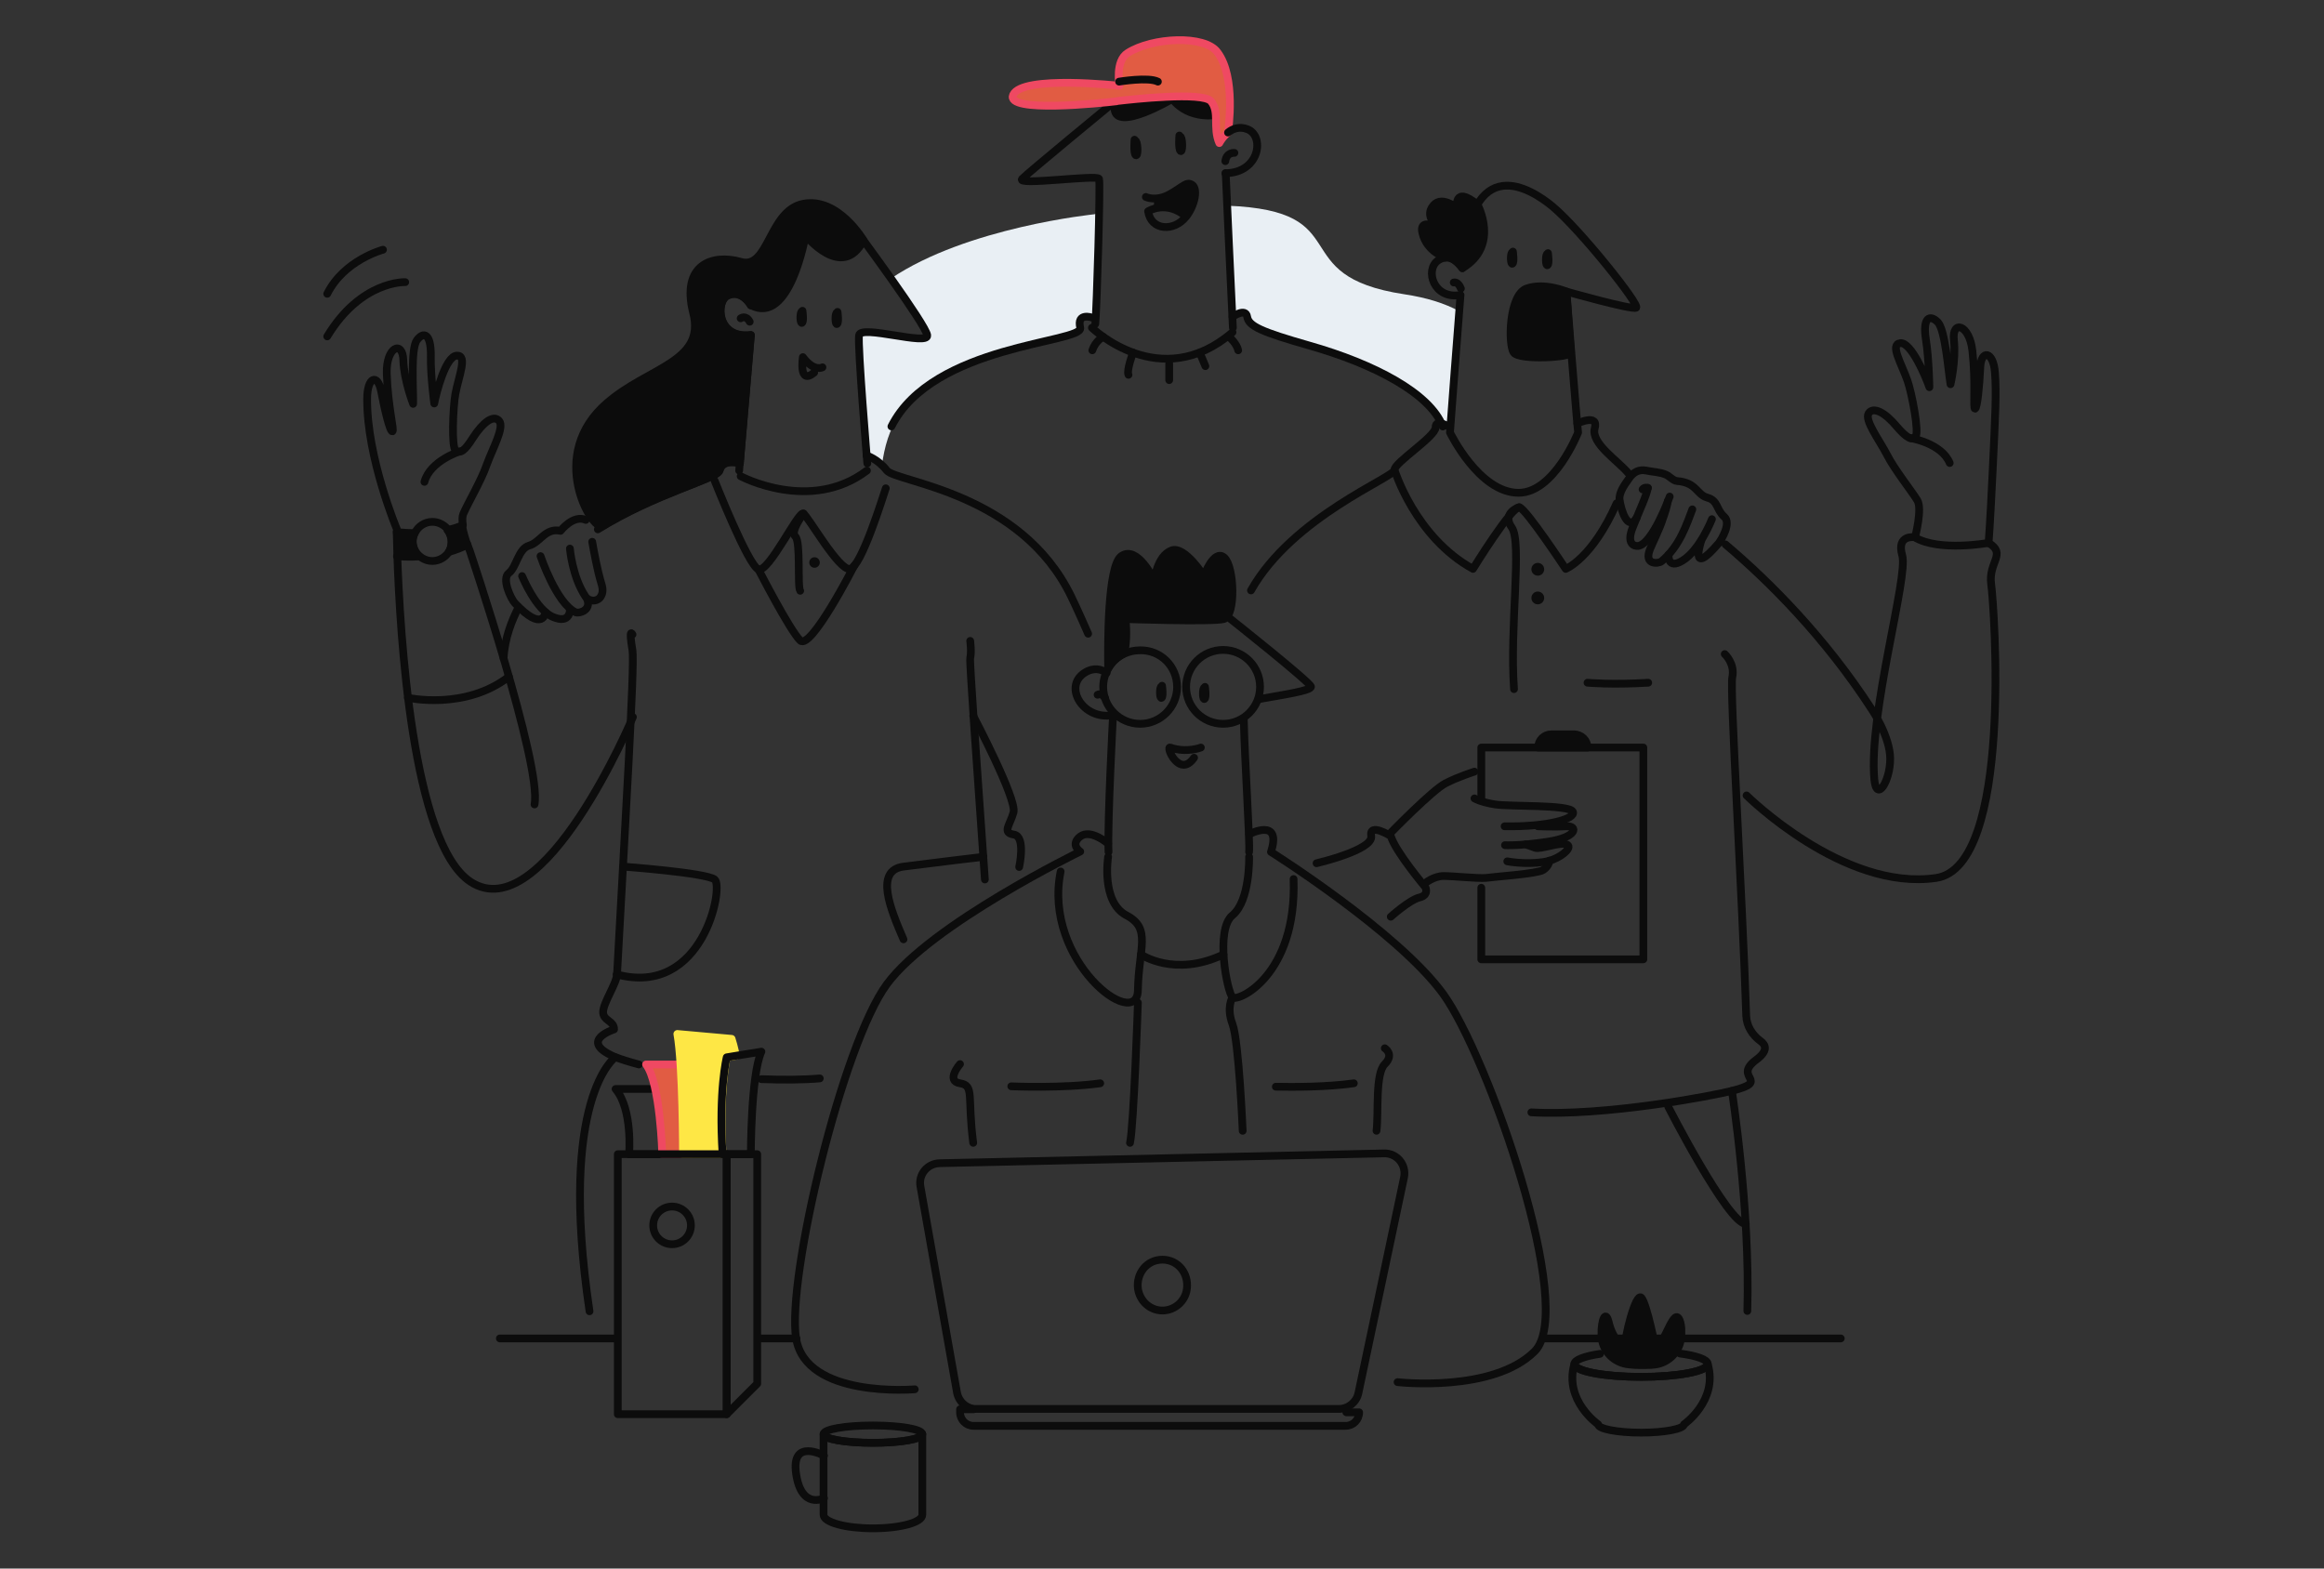 <?xml version="1.0" encoding="UTF-8"?>
<svg id="Layer_1" data-name="Layer 1" xmlns="http://www.w3.org/2000/svg" viewBox="0 0 600 405">
  <rect x="0" y="0" width="600" height="405" fill="#333333" stroke="none"/>
  <defs>
    <style>
      .cls-1 {
        fill: #e9eff4;
      }

      .cls-2, .cls-3 {
        fill: #0c0c0c;
      }

      .cls-3, .cls-4, .cls-5, .cls-6 {
        stroke-linecap: round;
        stroke-linejoin: round;
        stroke-width: 2px;
      }

      .cls-3, .cls-6 {
        stroke: #0c0c0c;
      }

      .cls-4 {
        fill: #e15c43;
        stroke: #ef4962;
      }

      .cls-5 {
        fill: #fee745;
        stroke: #fee745;
      }

      .cls-6 {
        fill: none;
      }
    </style>
  </defs>
  <path class="cls-1" d="M283.66,55.04c-.1,5.16-.19,11.77-.39,17.9-.39,12.26-1.26,8.85-1.26,8.85-3.41-.68-3.11,1.36-3.11,1.95s-.19,1.65-1.46,2.43c-1.26,.68-17.03,4.38-22.87,6.23-5.84,1.75-15.57,5.35-22.09,14.3-2.92,3.99-4.18,8.95-4.77,13.33-1.56-1.56-3.89-1.75-3.89-1.75,0,0-3.21-29.87-1.95-31.53,1.17-1.65,11.09,.29,15.28,.78,4.28,.49,1.65-2.34,0-5.06-1.07-1.75-4.67-6.91-7.2-10.51,19.66-13.33,52.64-16.64,52.64-16.64,.29-.19,.68-.29,1.07-.29Z"/>
  <path class="cls-1" d="M376.78,80.34l-2.24,29-2.34,.1s-3.02-4.38-10.51-10.31c-7.49-6.03-27.34-10.9-32.99-12.75-5.55-1.75-6.03-3.11-7.01-5.25s-3.6,.68-3.6,.68l-1.36-28.7c34.35,1.26,14.3,18.1,45.83,22.87,5.84,.88,10.41,2.34,14.21,4.38Z"/>
  <g>
    <path class="cls-6" d="M377.07,76.15c-.58,6.91-2.72,35.52-2.72,35.52,0,0,7.49,15.57,17.71,15.57,9.24,0,15.37-15.57,15.37-15.57-.29-2.14-3.02-36.39-3.02-36.39,0,0,16.83,4.77,18,4.18s-14.4-20.14-21.6-26.17c-5.45-4.48-21.31-14.89-23.26,15.96,0,0-2.63-4.38-6.23-2.04-3.6,2.43-1.17,10.22,5.74,8.95"/>
    <path class="cls-6" d="M375.32,72.94s1.07-.39,1.85,1.56"/>
    <path class="cls-6" d="M374.35,110.31s-3.79-2.34-3.7,0c.1,2.34-10.8,9.24-10.61,11,.19,1.85-26.27,11.97-37.07,31.14"/>
    <path class="cls-6" d="M445.48,140.57c11.29,9.54,25.69,23.94,37.85,42.72,0,0,4.67,6.91,4.67,12.65s-3.5,11.38-4.09,5.35c-1.56-17.03,8.85-52.45,7.2-57.9-1.56-5.45,3.21-4.67,3.21-4.67,6.23,3.79,19.07,1.46,19.07,1.46,4.77,2.82-.1,4.96,.68,10.61,.78,5.64,5.74,72.98-14.21,75.9-23.94,3.5-48.94-21.31-48.94-21.31"/>
    <path class="cls-6" d="M407.24,109.33s5.55-2.63,4.48,1.26c-1.07,3.89,6.13,8.47,8.66,11.58"/>
    <path class="cls-6" d="M360.05,121.4s5.35,17.32,20.24,25.49c0,0,10.22-16.64,12.07-15.86,1.85,.68,11.87,15.86,11.87,15.86,0,0,6.81-2.63,13.14-16.93"/>
    <path class="cls-6" d="M392.25,130.94s-4.67,1.46-1.95,5.25c2.72,3.79-.58,25.69,.58,41.74"/>
    <path class="cls-6" d="M494.42,138.72s1.95-7.4,.58-9.54c-1.36-2.24-6.03-8.17-7.78-11.68-2.14-4.09-5.94-9.05-4.77-10.8,1.17-1.75,4.18-.29,7.3,3.5,2.63,3.02,3.79,3.5,4.77,2.53,1.07-.88-.97-11.38-2.04-14.4-1.56-4.48-4.67-9.44-1.85-9.73s6.62,8.85,7.49,11.38c0,0-.1-7.2-.88-12.16-.97-6.03,1.07-6.62,3.02-4.67s2.72,12.45,3.31,16.06c0,0,1.46-6.13,.88-11.38-.58-5.25,3.99-4.18,4.77,2.72,.97,8.66,.1,14.98,.68,14.98s1.17-6.13,1.36-10.7c.19-4.57,3.41-4.28,3.79,1.46,.39,5.16,.1,10.7-.58,25.01-.68,14.3-1.07,18.97-1.07,18.97"/>
    <path class="cls-6" d="M445.28,168.88s2.72,2.43,1.95,6.03c-.68,3.02,2.63,56.63,3.6,87.38,.1,2.63,1.56,4.96,3.7,6.52,1.36,.97,2.04,2.53-1.17,4.87-6.23,4.67,4.18,5.35-6.23,7.98-4.48,1.17-32.6,6.62-51.77,5.55"/>
    <path class="cls-3" d="M381.45,52.8s5.84,10.61-3.89,16.44c0,0-2.53-3.41-4.38-2.72,0,0-4.77-1.46-5.94-6.32-1.17-4.87,6.03-.39,6.03-.39,0,0-5.74-2.63-3.6-6.23,2.14-3.6,6.52,.19,6.52,.19,0,0-1.07-6.13,5.25-.97Z"/>
    <path class="cls-6" d="M493.25,113.13s7.98,1.26,10.12,6.42"/>
  </g>
  <path class="cls-6" d="M287.16,26.72s-21.41,17.61-23.26,19.46,19.46-1.17,19.85,0c.39,1.17-.58,33.47-.97,37.46"/>
  <path class="cls-6" d="M316.45,44.73s1.56,34.64,1.85,39.89"/>
  <path class="cls-6" d="M281.91,81.99s-3.99-1.36-3.02,2.63c.97,3.99-38.05,4.18-48.75,25.49"/>
  <path class="cls-6" d="M318.2,81.8s3.41-2.43,3.79,0c.39,2.43,3.7,3.89,15.96,7.4,16.83,4.77,31.23,12.36,34.54,20.92"/>
  <path class="cls-6" d="M281.91,84.62s17.61,17.22,36.29,1.17"/>
  <path class="cls-6" d="M221.78,60.49s17.22,23.26,17.61,26.08c.39,2.82-17.22-2.82-17.61,0-.39,2.82,2.14,33.08,2.14,33.08"/>
  <line class="cls-6" x1="190.83" y1="121.5" x2="193.85" y2="86.57"/>
  <path class="cls-6" d="M193.85,78.88s-2.34-4.28-6.03-2.53c-3.11,1.56-2.82,11.29,6.03,10.22"/>
  <path class="cls-6" d="M191.22,82.19s1.36-.97,2.34,.88"/>
  <path class="cls-6" d="M133.72,157.11c-1.46,2.92-3.41,7.49-3.7,12.84"/>
  <path class="cls-6" d="M191.03,119.65s-4.48-1.36-5.25,1.85c-.58,2.14-16.44,5.84-31.43,15.18"/>
  <path class="cls-6" d="M223.72,117.61s2.92,.88,5.25,3.89c2.43,3.02,34.54,5.55,47.58,32.5,1.36,2.72,4.38,9.63,4.38,9.63"/>
  <path class="cls-3" d="M108.22,143.68c-2.92,.19-5.06,0-5.64-.1-.1-3.02-.1-5.16-.19-6.23,0,0,1.85,.29,4.67,.29-.39,.68-.58,1.46-.58,2.24,.1,1.56,.78,2.92,1.75,3.79Z"/>
  <path class="cls-3" d="M115.91,142.52c.49-.78,.68-1.65,.68-2.53,0-1.17-.39-2.34-1.07-3.11,1.26-.29,2.53-.68,3.79-1.17,.29,1.75,.88,3.7,1.36,4.96-1.56,.78-3.11,1.36-4.77,1.85Z"/>
  <path class="cls-6" d="M102.58,143.59c.68,19.56,3.79,74.15,18.88,84.07,18.88,12.45,41.94-42.52,41.94-42.52"/>
  <path class="cls-6" d="M102.48,137.36v-.68s-7.78-18.49-7.69-33.67c0-5.74,2.72-6.62,3.6-2.04,.88,4.57,2.24,10.51,2.92,10.41,.58-.1-1.17-6.23-1.46-14.98-.19-6.91,4.18-8.66,4.28-3.31,.19,5.25,2.53,11.19,2.53,11.19,.1-3.7-.68-14.21,.97-16.44,1.65-2.24,3.7-1.95,3.6,4.18-.1,4.96,.88,12.16,.88,12.16,.49-2.63,2.92-12.26,5.84-12.36,2.82-.1,.49,5.25-.39,9.92-.58,3.21-1.07,13.82,.1,14.6s2.24,.19,4.38-3.21c2.63-4.09,5.35-6.13,6.81-4.48s-1.65,7.1-3.21,11.38c-1.26,3.79-5.06,10.31-6.03,12.65-.29,.68-.29,1.75-.1,2.92"/>
  <path class="cls-6" d="M120.68,140.57c.29,.88,.58,1.56,.58,1.56,0,0,18.68,55.46,16.74,65.58"/>
  <path class="cls-6" d="M102.58,143.59h-.1"/>
  <path class="cls-6" d="M116.59,139.89c0,.97-.29,1.85-.68,2.53-.88,1.46-2.53,2.43-4.28,2.43-1.26,0-2.43-.49-3.31-1.26-1.07-.88-1.75-2.24-1.75-3.79,0-.78,.19-1.56,.58-2.24,.78-1.65,2.53-2.82,4.48-2.82,1.56,0,3.02,.78,3.89,1.85,.68,1.07,1.07,2.14,1.07,3.31Z"/>
  <path class="cls-6" d="M118.73,116.54s-7.69,2.43-9.15,7.88"/>
  <path class="cls-6" d="M196.57,278.64c5.45,.19,10.7,.19,15.08-.19"/>
  <path class="cls-6" d="M163.3,163.83s-1.07-2.14,0,4.18c.58,3.6-1.95,46.02-3.99,83.49-.1,2.43-3.5,7.3-3.6,9.73-.1,2.34,2.92,2.34,2.82,4.57,0,0-9.34,2.92,0,7.01,1.65,.68,3.89,1.36,6.42,2.04"/>
  <path class="cls-6" d="M250.48,165.48s.39,2.82,0,4.48c-.19,.88,1.85,29.68,3.79,57.12"/>
  <path class="cls-6" d="M191.22,122.96s18,9.63,32.6-1.46"/>
  <path class="cls-6" d="M284.83,86.95s-2.04,1.07-2.82,3.5"/>
  <path class="cls-6" d="M292.52,91.04s-1.75,4.67-1.17,5.74"/>
  <line class="cls-6" x1="301.86" y1="93.86" x2="301.86" y2="98.14"/>
  <path class="cls-6" d="M309.74,91.04s.97,2.34,1.46,3.5"/>
  <path class="cls-6" d="M317.33,86.95s2.04,1.85,2.34,3.5"/>
  <path class="cls-6" d="M184.51,124.13s8.66,21.89,11.29,22.87,10.31-15.08,11.58-14.4,9.15,14.79,12.07,14.3,8.47-18.59,9.24-20.82"/>
  <path class="cls-6" d="M409.86,176.28s6.23,.58,15.67,0"/>
  <path class="cls-3" d="M404.42,75.28s-5.64-2.43-10.31-.78c-4.57,1.65-4.77,14.5-3.31,16.54s14.98,1.26,14.79,0c-.19-1.26-1.17-15.76-1.17-15.76Z"/>
  <path class="cls-6" d="M104.62,72.85s-11.38-.49-20.14,14.01"/>
  <path class="cls-6" d="M98.88,64.48s-10.02,2.63-14.4,11.38"/>
  <g>
    <path class="cls-6" d="M306.24,55.92c-5.16-4.38-9.83-1.36-9.83-1.36,.78,5.06,6.71,5.25,9.73,1.46l.1-.1c2.34-3.02,3.02-7.2,1.56-8.17s-2.24,.39-5.84,2.43c-3.6,1.95-6.13,.68-6.13,.68"/>
    <path class="cls-2" d="M297.58,51.24s.68,.78,.19,2.72c0,0,4.87-1.85,8.27,2.14,0,0,1.85-2.24,2.34-5.06,.39-2.82-.68-3.79-1.95-3.5s-5.45,4.38-8.85,3.7Z"/>
  </g>
  <g>
    <path class="cls-6" d="M304.48,34.99s-.29,3.5,.29,3.99,.58-2.92,.1-3.6"/>
    <path class="cls-6" d="M292.91,36.07s-.29,3.5,.29,3.99c.68,.49,.58-2.92,.1-3.6"/>
  </g>
  <g>
    <path class="cls-6" d="M390.6,64.96s.39,2.72-.1,3.11-.58-2.24-.19-2.82"/>
    <path class="cls-6" d="M399.65,65.35s.39,2.72-.1,3.11-.58-2.24-.19-2.82"/>
  </g>
  <g>
    <path class="cls-6" d="M207.18,80.24s.39,2.72-.1,3.11-.58-2.24-.19-2.82"/>
    <path class="cls-6" d="M216.23,80.53s.39,2.72-.1,3.11-.58-2.24-.19-2.82"/>
  </g>
  <g>
    <path class="cls-6" d="M300.01,177.06s.39,2.72-.1,3.11-.58-2.24-.19-2.82"/>
    <path class="cls-6" d="M311.1,177.35s.39,2.72-.1,3.11-.58-2.24-.19-2.82"/>
  </g>
  <path class="cls-3" d="M222.94,62.05c-5.45,10.61-14.98-1.26-14.98-1.26,0,0-3.99,23.45-14.11,18,0,0-2.34-4.28-6.03-2.53-3.11,1.56-2.82,11.29,6.03,10.22l-2.82,33.08s-4.48-1.36-5.25,1.85c-.49,2.14-15.67,5.64-30.26,14.4-2.53,1.46-14.6-18.29,1.26-31.82,10.7-9.24,25.4-10.51,22.19-23.16-3.21-12.65,5.06-15.28,12.26-13.23,7.3,2.14,7.2-13.23,16.15-14.98,9.05-1.75,15.57,9.44,15.57,9.44Z"/>
  <path class="cls-6" d="M212.34,94.84s-2.14,1.26-5.06-2.63c0,0-1.17,7.4,2.92,3.99"/>
  <path class="cls-6" d="M105.3,180.17s14.79,3.31,26.08-5.45"/>
  <g>
    <path class="cls-6" d="M147.14,141.64s.58,7.2,3.99,12.36c.97,1.46,3.31,1.46,4.09-.19,.39-.68,.49-1.65,.1-2.92-1.17-3.79-2.04-8.85-2.43-11"/>
    <path class="cls-6" d="M139.55,143.59s4.09,12.16,9.05,14.5c.88,.39,4.09-.49,3.02-3.31"/>
    <path class="cls-6" d="M134.79,148.74s3.6,8.85,8.08,10.61c4.48,1.85,4.28-2.04,4.28-2.04"/>
    <path class="cls-6" d="M140.82,158.08s-.49,5.45-7.88-2.34c-1.07-1.17-3.5-6.32-1.56-7.78,1.95-1.46,2.43-6.32,5.25-7.1,2.82-.78,4.18-4.67,8.08-3.79,0,0,3.31-4.28,6.52-2.82"/>
  </g>
  <g>
    <path class="cls-6" d="M431.08,128.21s-4.48,12.36-8.17,12.75c-.97,.1-3.02-.49-1.46-4.57,1.95-4.96,3.6-8.27,3.99-10.41"/>
    <path class="cls-6" d="M436.92,131.52c-1.36,3.5-3.21,9.54-7.98,13.43-.68,.58-4.67,1.07-2.92-3.21,.49-1.26,2.53-5.35,3.21-7.59,.68-1.85,1.26-3.79,1.36-4.77"/>
    <path class="cls-6" d="M441.98,134.05s-3.11,7.98-7.59,10.7c-3.99,2.43-3.6-1.56-3.6-1.56"/>
    <path class="cls-6" d="M422.51,133.76c-2.24,3.5-3.99-1.95-4.38-4.77-.19-1.75,1.26-3.79,2.24-5.16,1.36-2.14,2.92-2.63,4.57-2.34,1.85,.39,3.6,.39,5.16,1.07,1.07,.49,1.85,1.56,2.92,1.65,5.06,.39,4.96,3.5,7.78,4.28,2.82,.78,2.24,3.11,4.38,4.96,1.85,1.65-.78,5.94-1.46,6.81-7.88,9.24-4.48-.68-4.48-.68"/>
  </g>
  <g>
    <path class="cls-6" d="M321.12,185.82c.19,9.63,1.65,32.21,1.36,34.15"/>
    <path class="cls-6" d="M317.72,159.84s20.14,15.96,20.73,17.42c.39,1.07-7.88,2.24-13.14,3.21"/>
    <path class="cls-6" d="M287.36,184.65s-1.46,27.54-1.17,35.32"/>
    <path class="cls-3" d="M315.97,159.84c-3.11,.78-25.4,0-25.4,0,.39,3.41,.19,6.42-.29,8.85-1.75,.88-3.31,2.24-4.18,3.89-.1-5.74-.19-26.56,3.41-29,4.18-2.92,8.47,6.23,8.47,6.23,0,0,.78-6.32,4.48-7.69,3.41-1.26,8.37,6.62,8.37,6.62,0,0,2.53-7.1,5.25-4.77,2.63,2.34,3.02,15.08-.1,15.86Z"/>
    <path class="cls-6" d="M285.71,173.75c-1.36-.97-3.31-1.56-5.74,0-5.55,3.6-.29,12.26,7.3,10.9"/>
    <path class="cls-6" d="M286.09,217.83s-4.48-3.89-7.2-1.85c-2.72,2.14,0,3.89,0,3.89,0,0-38.44,18.68-49.92,34.25-11.48,15.57-25.88,75.8-23.45,91.37,2.43,15.67,30.65,13.23,30.65,13.23"/>
    <path class="cls-6" d="M247.08,359.6l-9.44-53.23c-.58-3.11,1.75-5.94,4.96-6.03l114.72-2.53c3.31-.1,5.84,2.92,5.16,6.23l-11.77,55.66c-.49,2.34-2.63,4.09-5.06,4.09h-93.51c-2.43,.1-4.57-1.75-5.06-4.18Z"/>
    <path class="cls-6" d="M306.43,332.74c.49-3.89-2.24-7.49-6.32-7.49s-6.81,3.6-6.32,7.49c.49,3.31,3.21,5.64,6.32,5.64s5.94-2.34,6.32-5.64Z"/>
    <path class="cls-6" d="M322.49,215.4s8.56-4.48,5.64,4.57c0,0,32.79,20.63,44.47,36.68,11.58,16.06,34.45,81.35,23.64,92.24-10.8,10.8-35.42,7.98-35.42,7.98"/>
    <path class="cls-6" d="M251.36,363.88h-3.5v.78c0,1.95,1.56,3.5,3.5,3.5h96.04c1.95,0,3.5-1.56,3.5-3.5h-3.31"/>
  </g>
  <path class="cls-6" d="M251.26,184.84s11.29,21.41,10.41,24.91c-.97,3.41-3.02,5.25,.1,5.74s1.36,8.37,1.36,8.37"/>
  <path class="cls-6" d="M286.09,221.23s-1.85,11.58,4.67,15.08c6.62,3.41,3.21,8.47,3.02,19.36-.19,10.9-24.62-7.59-19.95-30.65"/>
  <path class="cls-6" d="M293.78,258.89s-1.07,31.92-2.04,36.2"/>
  <path class="cls-6" d="M322.49,221.23s.29,11.29-4.28,15.08c-4.57,3.7-1.36,19.95,0,21.21,1.36,1.26,16.64-5.64,15.76-30.55"/>
  <path class="cls-6" d="M318.2,257.53s-1.65,2.53,0,6.91,2.63,27.54,2.63,27.54"/>
  <path class="cls-6" d="M247.85,274.75s-3.79,4.38,0,4.96,1.85,3.41,3.41,15.37"/>
  <path class="cls-6" d="M357.52,270.66s2.53,1.56,0,4.09c-2.53,2.53-1.56,12.55-2.14,17.22"/>
  <path class="cls-6" d="M310.03,193.02s-3.7,1.46-7.88,0c-1.36-.49,2.34,8.08,6.13,2.63"/>
  <path class="cls-6" d="M294.56,246.44s8.66,6.03,21.31,0"/>
  <circle class="cls-2" cx="397.02" cy="146.99" r="1.65"/>
  <circle class="cls-2" cx="397.02" cy="154.39" r="1.65"/>
  <line class="cls-6" x1="158.82" y1="345.59" x2="129.05" y2="345.59"/>
  <line class="cls-6" x1="205.62" y1="345.59" x2="196.57" y2="345.59"/>
  <line class="cls-6" x1="475.25" y1="345.59" x2="398.77" y2="345.59"/>
  <path class="cls-6" d="M303.9,177.35c0,5.25-4.28,9.54-9.54,9.54s-9.54-4.28-9.54-9.54c0-1.75,.49-3.31,1.26-4.67,.97-1.75,2.43-3.11,4.18-3.89,1.26-.58,2.63-.88,4.09-.88,5.25-.1,9.54,4.09,9.54,9.44Z"/>
  <circle class="cls-6" cx="315.77" cy="177.35" r="9.54"/>
  <path class="cls-6" d="M285.32,180.27s-.88-1.46-1.95-.88"/>
  <path class="cls-6" d="M160.86,223.76s21.21,1.56,23.64,3.31-2.92,30.55-25.3,24.52"/>
  <path class="cls-6" d="M253.89,221.23s-13.14,1.56-20.63,2.53c-7.49,.97-3.41,10.9,0,18.78"/>
  <path class="cls-6" d="M447.13,281.66s4.77,30.46,3.99,56.83"/>
  <path class="cls-6" d="M430.69,285.75s15.47,30.26,20.04,30.26"/>
  <g>
    <path class="cls-6" d="M238.12,370.3c0,1.26-5.64,2.24-12.75,2.24s-12.75-.97-12.75-2.24,5.64-2.24,12.75-2.24,12.75,.97,12.75,2.24Z"/>
    <path class="cls-6" d="M238.12,370.3v20.82c0,1.95-5.64,3.5-12.75,3.5s-12.75-1.56-12.75-3.5v-20.82c0,1.26,5.64,2.24,12.75,2.24s12.75-.97,12.75-2.24Z"/>
    <path class="cls-6" d="M212.73,375.85s-8.56-4.67-7.2,4.67c1.36,9.34,7.2,6.32,7.2,6.32"/>
  </g>
  <g>
    <polygon class="cls-6" points="195.5 357.27 195.5 298.01 187.62 298.01 187.62 365.15 195.5 357.27"/>
    <path class="cls-6" d="M162.42,298.01s.97-11.58-3.5-16.83h10.9l3.6,16.83h-11Z"/>
    <path class="cls-4" d="M170.98,298.01s-.49-18.39-4.18-23.16h8.85l2.72,23.16h-7.4Z"/>
    <path class="cls-5" d="M187.62,273s-2.04,8.56-1.07,25.01h-10.22s0-22.96-1.46-31.04l14.01,1.26s.88,2.72,1.07,4.38l-2.34,.39Z"/>
    <path class="cls-6" d="M196.57,271.54c-2.72,6.03-2.72,26.47-2.72,26.47h-7.3c-1.07-16.44,1.07-25.01,1.07-25.01l2.34-.39,6.62-1.07Z"/>
    <rect class="cls-6" x="159.5" y="298.01" width="28.12" height="67.14"/>
    <circle class="cls-6" cx="173.51" cy="316.4" r="4.87"/>
  </g>
  <path class="cls-6" d="M158.82,273s-14.79,10.41-6.62,65.58"/>
  <g>
    <path class="cls-6" d="M433.7,349.48c4.38,.58,7.2,1.56,7.2,2.72,0,1.85-7.69,3.31-17.22,3.31s-17.22-1.46-17.22-3.31c0-1.07,2.63-2.04,6.62-2.63"/>
    <path class="cls-6" d="M434.77,367.77c0,1.17-4.96,2.14-11.09,2.14s-11.09-.97-11.09-2.14c0,0-8.85-6.13-6.13-15.57,0,1.85,7.69,3.31,17.22,3.31s17.22-1.46,17.22-3.31c2.72,9.44-6.13,15.57-6.13,15.57Z"/>
    <path class="cls-3" d="M426.5,352.4c3.79-.1,7.01-3.02,7.49-6.71,.19-1.65,.19-3.31-.29-4.67-1.46-3.99-3.79,5.64-6.23,7.3,0,0-2.24-11.58-3.7-13.23s-4.57,10.9-4.18,12.75c0,0-3.02-1.17-4.28-6.52-.78-3.21-1.95-.49-1.85,3.31,0,4.09,3.21,7.4,7.3,7.69,1.56,.19,3.5,.19,5.74,.1Z"/>
  </g>
  <path class="cls-6" d="M425.43,125.97s-.88-.29-1.36,.39"/>
  <path class="cls-6" d="M261.09,280.49s13.23,.58,22.96-.78"/>
  <path class="cls-6" d="M329.39,280.59c4.38,.1,13.23,.1,20.14-.88"/>
  <path class="cls-6" d="M195.8,146.99s8.08,15.76,10.8,18.39c2.72,2.63,13.91-19.27,13.91-19.27"/>
  <path class="cls-6" d="M207.47,132.59s-3.6,4.67-2.14,5.94,.49,13.04,1.26,14.01"/>
  <circle class="cls-2" cx="210.29" cy="145.24" r="1.36"/>
  <path class="cls-3" d="M302.64,25.56s-14.6,8.66-14.89,2.53c-.29-6.13,16.15-4.48,16.15-4.48l8.95,1.75,1.56,4.28s-7.3,1.56-11.77-4.09Z"/>
  <path class="cls-4" d="M317.04,34.22h0c-1.46,1.17-2.24,2.72-2.24,2.72-1.75-3.99,.19-7.98-2.14-10.8-2.14-2.53-20.53-.49-23.84-.1-.29,0-.49,.1-.49,.1-3.99,.49-28.9,3.11-26.76-1.65,2.34-5.16,27.44-2.34,27.44-2.34,0,0-1.17-6.42,2.14-8.47,6.42-4.09,19.95-4.67,23.16-.19,4.87,6.42,2.82,20.04,2.72,20.73Z"/>
  <path class="cls-6" d="M288.92,21.08s7.59-1.26,10.02,0"/>
  <path class="cls-6" d="M318.69,39.47s-2.04-.19-2.34,2.14"/>
  <path class="cls-6" d="M317.04,34.22c1.17-.97,2.92-1.65,4.96-.88,4.57,1.65,3.31,11.29-5.64,11.38"/>
  <path class="cls-6" d="M359.07,215.01s10.7-11,14.11-12.75c3.41-1.75,7.49-3.02,7.49-3.02"/>
  <path class="cls-6" d="M380.67,206.15s1.56,.97,5.35,1.56,19.07,0,20.04,1.85-6.62,3.99-17.61,3.79"/>
  <path class="cls-6" d="M397.02,213.35s4.48,.19,7.4,0,3.02,2.82-4.87,3.99c-7.88,1.17-11,.88-11,.88"/>
  <path class="cls-6" d="M393.91,218.02s1.07,.39,2.43,.88,6.42-1.56,8.08-.88c1.65,.58-.68,2.82-3.41,3.89-3.02,1.26-8.85,1.07-11.87,.49"/>
  <path class="cls-6" d="M400.04,222.21s-.1,1.46-1.65,2.43c-1.46,.97-12.84,1.75-14.79,2.04-1.95,.19-8.37-.49-10.9-.49s-4.77,1.85-4.77,1.85"/>
  <polyline class="cls-6" points="382.43 206.15 382.43 193.02 424.27 193.02 424.27 247.7 382.43 247.7 382.43 229.21"/>
  <path class="cls-3" d="M409.86,193.02h-12.75c0-1.95,1.56-3.41,3.41-3.41h5.84c1.95,0,3.5,1.56,3.5,3.41h0Z"/>
  <path class="cls-6" d="M339.9,222.89s14.69-3.41,14.11-7.01c-.58-3.6,5.06,0,5.06,0,1.17,3.99,8.95,13.23,8.95,13.23,0,0,.97,2.04-1.56,2.63s-7.4,4.96-7.4,4.96"/>
</svg>